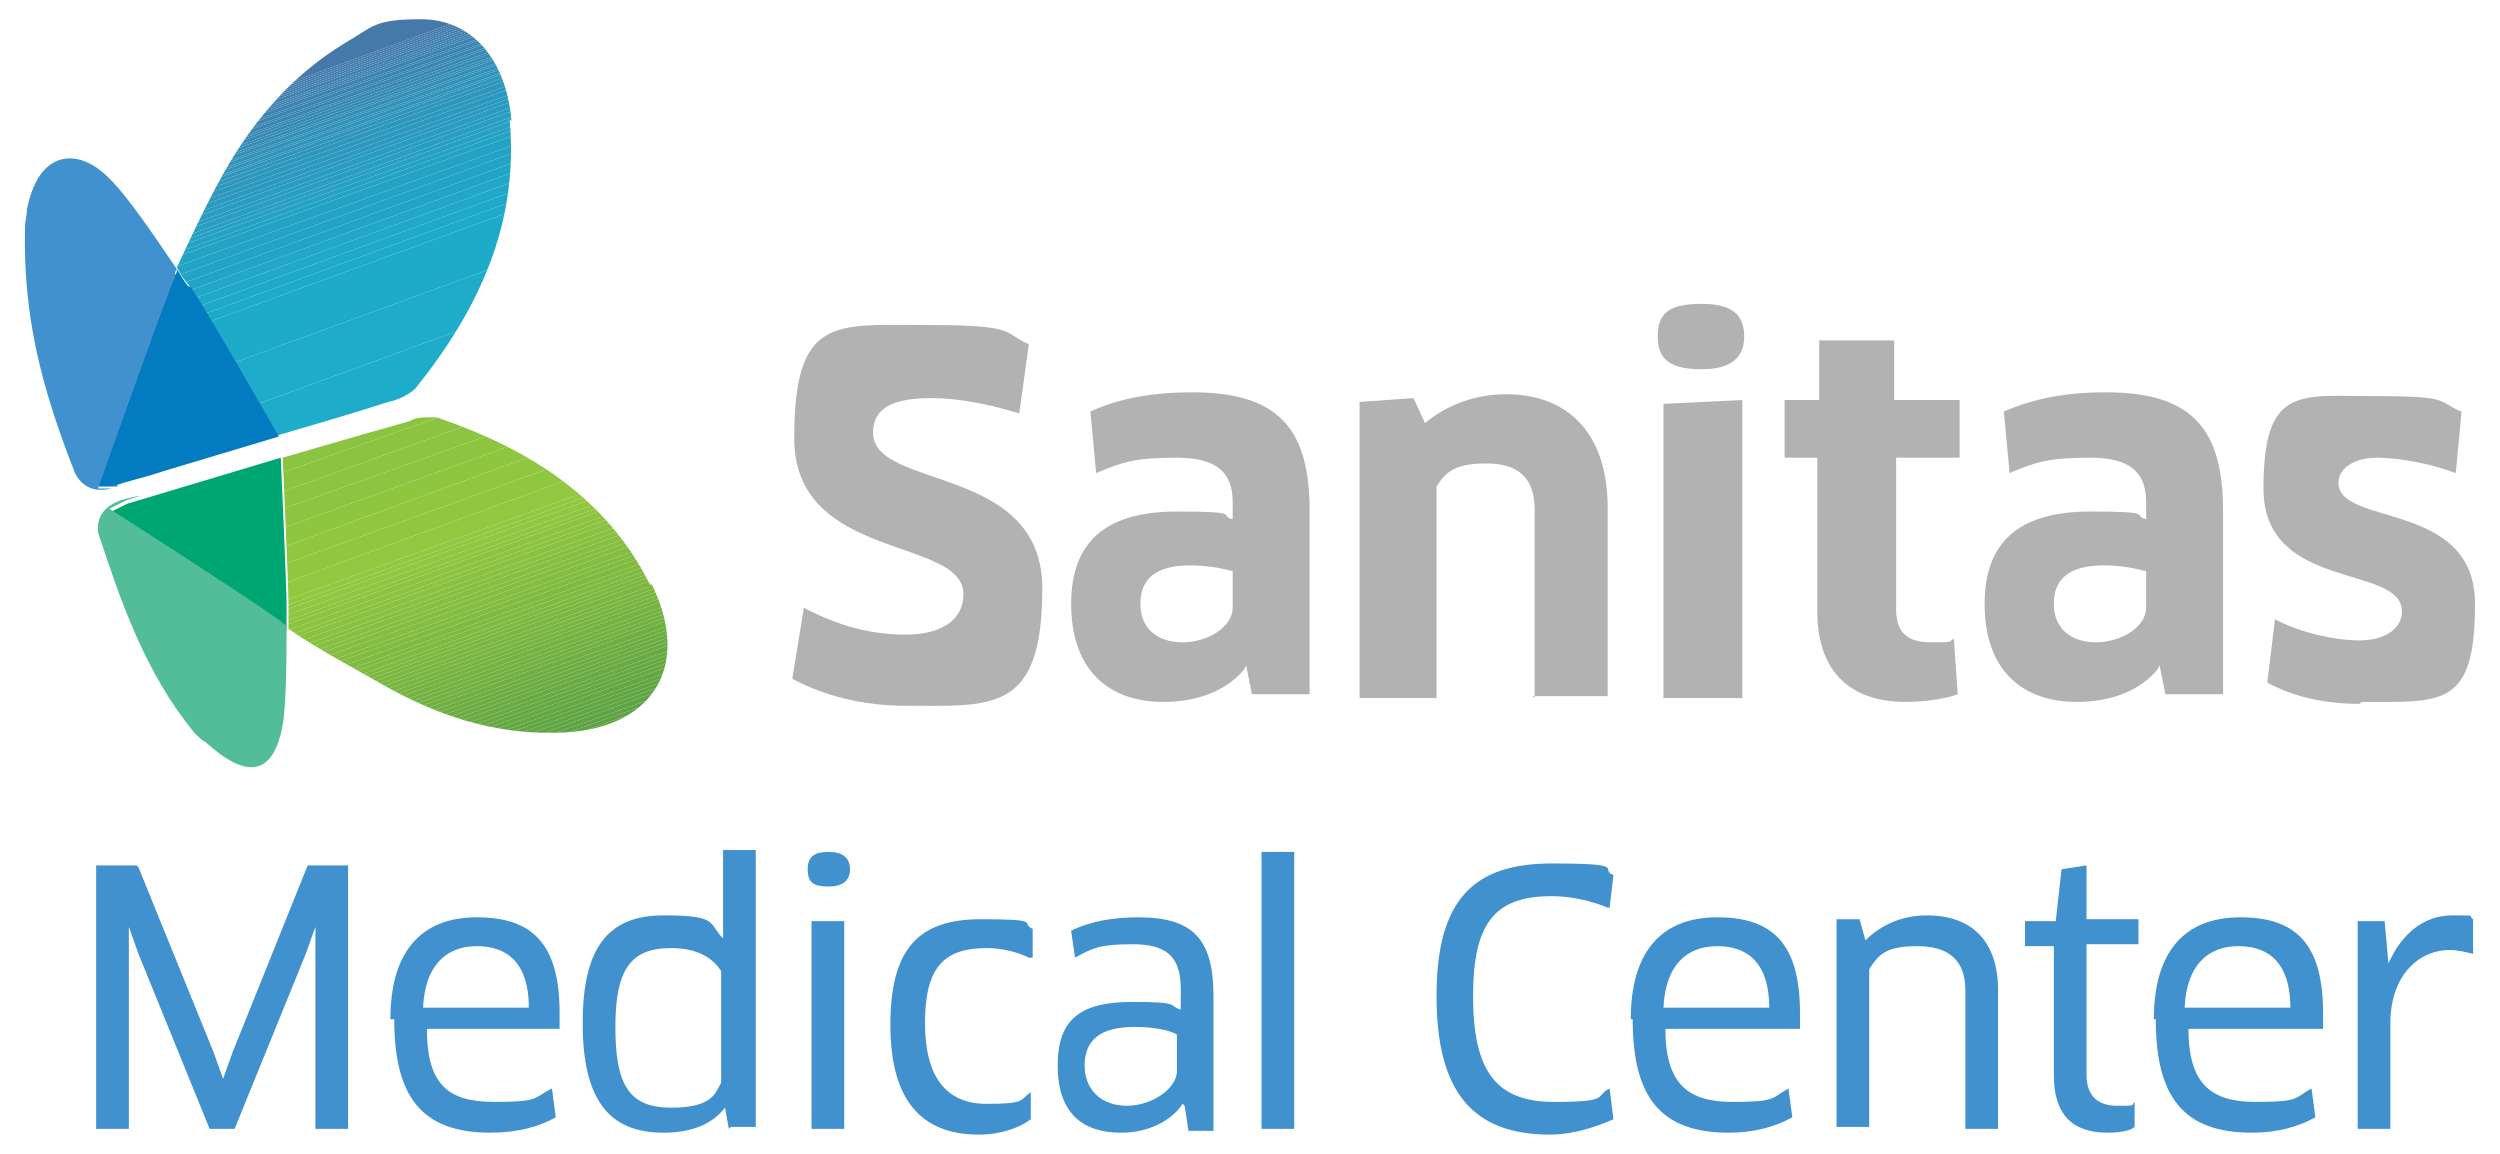 <?xml version="1.0" encoding="UTF-8"?>
<svg id="Layer_1" xmlns="http://www.w3.org/2000/svg" xmlns:xlink="http://www.w3.org/1999/xlink" version="1.1" viewBox="0 0 130 60">
  <!-- Generator: Adobe Illustrator 29.4.0, SVG Export Plug-In . SVG Version: 2.1.0 Build 152)  -->
  <defs>
    <style>
      .st0 {
        fill: none;
      }

      .st1 {
        fill: #22a4c5;
      }

      .st2 {
        fill: #23a3c5;
      }

      .st3 {
        fill: #89c141;
      }

      .st4 {
        fill: #7ab741;
      }

      .st5 {
        fill: #6cad43;
      }

      .st6 {
        fill: #2a9abf;
      }

      .st7 {
        fill: #69ab43;
      }

      .st8 {
        fill: #91c740;
      }

      .st9 {
        fill: #7fba41;
      }

      .st10 {
        fill: #3c83b1;
      }

      .st11 {
        fill: #86bf41;
      }

      .st12 {
        fill: #75b342;
      }

      .st13 {
        fill: #348eb7;
      }

      .st14 {
        fill: #64a843;
      }

      .st15 {
        fill: #3193bb;
      }

      .st16 {
        fill: #76b442;
      }

      .st17 {
        fill: #358db7;
      }

      .st18 {
        fill: #82bc41;
      }

      .st19 {
        fill: #3d82b0;
      }

      .st20 {
        fill: #6dae43;
      }

      .st21 {
        fill: #61a644;
      }

      .st22 {
        fill: #2e96bd;
      }

      .st23 {
        fill: #3094bb;
      }

      .st24 {
        fill: #81bb41;
      }

      .st25 {
        fill: #3b84b1;
      }

      .st26 {
        fill: #2a9cc0;
      }

      .st27 {
        fill: #71b042;
      }

      .st28 {
        fill: #72b142;
      }

      .st29 {
        fill: #8bc440;
      }

      .st30 {
        fill: #2b99bf;
      }

      .st31 {
        fill: #7bb741;
      }

      .st32 {
        fill: #1fa9c8;
      }

      .st33 {
        fill: #24a2c4;
      }

      .st34 {
        fill: #7eb941;
      }

      .st35 {
        fill: #3f80af;
      }

      .st36 {
        fill: #427cac;
      }

      .st37 {
        fill: #378ab5;
      }

      .st38 {
        fill: #447aab;
      }

      .st39 {
        fill: #8bc240;
      }

      .st40 {
        fill: #2c98be;
      }

      .st41 {
        clip-path: url(#clippath-1);
      }

      .st42 {
        fill: #83bd41;
      }

      .st43 {
        fill: #2f95bc;
      }

      .st44 {
        fill: #5da344;
      }

      .st45 {
        fill: #91c640;
      }

      .st46 {
        fill: #20a8c8;
      }

      .st47 {
        fill: #80bb41;
      }

      .st48 {
        fill: #87c041;
      }

      .st49 {
        fill: #348fb8;
      }

      .st50 {
        fill: #68ab43;
      }

      .st51 {
        fill: #67aa43;
      }

      .st52 {
        fill: #1eacca;
      }

      .st53 {
        fill: #8ec440;
      }

      .st54 {
        fill: #90c640;
      }

      .st55 {
        fill: #60a544;
      }

      .st56 {
        fill: #74b242;
      }

      .st57 {
        fill: #21a7c7;
      }

      .st58 {
        fill: #65a943;
      }

      .st59 {
        fill: #77b442;
      }

      .st60 {
        fill: #3888b4;
      }

      .st61 {
        fill: #85be41;
      }

      .st62 {
        fill: #73b242;
      }

      .st63 {
        fill: #3192ba;
      }

      .st64 {
        fill: #3889b5;
      }

      .st65 {
        fill: #2d97bd;
      }

      .st66 {
        fill: #407fae;
      }

      .st67 {
        fill: #26a0c3;
      }

      .st68 {
        fill: #8dc340;
      }

      .st69 {
        fill: #8fc640;
      }

      .st70 {
        fill: #6aac43;
      }

      .st71 {
        fill: #4191ce;
      }

      .st72 {
        fill: #66a943;
      }

      .st73 {
        fill: #8ac440;
      }

      .st74 {
        fill: #70b042;
      }

      .st75 {
        fill: #037bc0;
      }

      .st76 {
        fill: #289ec1;
      }

      .st77 {
        fill: #3a86b3;
      }

      .st78 {
        fill: #00a671;
      }

      .st79 {
        fill: #3b85b2;
      }

      .st80 {
        fill: #8cc340;
      }

      .st81 {
        fill: #92c740;
      }

      .st82 {
        fill: #6bad43;
      }

      .st83 {
        fill: #7db941;
      }

      .st84 {
        fill: #4579aa;
      }

      .st85 {
        fill: #5fa444;
      }

      .st86 {
        fill: #368cb6;
      }

      .st87 {
        fill: #1dadcb;
      }

      .st88 {
        fill: #8ac140;
      }

      .st89 {
        fill: #79b642;
      }

      .st90 {
        fill: #1eaac9;
      }

      .st91 {
        fill: #437bac;
      }

      .st92 {
        fill: #78b542;
      }

      .st93 {
        fill: #8cc540;
      }

      .st94 {
        fill: #63a743;
      }

      .st95 {
        fill: #25a1c3;
      }

      .st96 {
        fill: #5ea444;
      }

      .st97 {
        fill: #21a5c6;
      }

      .st98 {
        fill: #417ead;
      }

      .st99 {
        fill: #3291b9;
      }

      .st100 {
        fill: #84be41;
      }

      .st101 {
        fill: #8dc540;
      }

      .st102 {
        fill: #299dc1;
      }

      .st103 {
        fill: #52bd98;
      }

      .st104 {
        fill: #8fc540;
      }

      .st105 {
        fill: #7cb841;
      }

      .st106 {
        fill: #3987b3;
      }

      .st107 {
        clip-path: url(#clippath);
      }

      .st108 {
        fill: #3e81af;
      }

      .st109 {
        fill: #6faf42;
      }

      .st110 {
        fill: #279fc2;
      }

      .st111 {
        fill: #3390b9;
      }

      .st112 {
        fill: #b2b2b2;
      }

      .st113 {
        fill: #62a644;
      }
    </style>
    <clipPath id="clippath">
      <path class="st0" d="M26.6,6.3c-.3-3.4-2.2-5.3-4.7-5.3s-2.5.4-3.9,1.2c-3,1.8-5.1,4.4-6.7,7.4-.8,1.5-1.3,2.6-2.1,4.3.2.4.4.7.6.9.9,1.3,4.6,7.8,4.6,7.8l-6,1.8c4-1.2,7.7-2.2,11.8-3.5.5-.1,1.1-.4,1.4-.7,3.3-4.1,5.4-8.6,4.9-14h0Z"/>
    </clipPath>
    <clipPath id="clippath-1">
      <path class="st0" d="M33.8,30.4c-2.3-4.6-6.4-7.1-11.1-8.7-.1,0-.3,0-.4,0-.3,0-.7,0-1,.2-3.2.9-6.6,1.9-6.6,1.9,0,0,.3,6.6.3,7.6v1.3c1.6,1.1,3.5,2.1,4.9,2.9,2.8,1.6,5.8,2.6,9.1,2.5,4.9-.1,7-3.4,4.9-7.7h0Z"/>
    </clipPath>
  </defs>
  <g>
    <path class="st71" d="M7.2,45.1l3.9,9.6.5,1.4h0l.5-1.4,3.9-9.7h2.1v13.7h-1.7v-10.5s0,0,0,0l-.5,1.4-3.7,9.1h-1.3l-3.7-9.1-.5-1.4h0s0,1.5,0,1.5v9h-1.7v-13.7h2.1Z"/>
    <path class="st71" d="M20.3,53c0-3.4,1.5-5.3,4.5-5.3s4.3,1.5,4.3,5,0,.6,0,.8h-6.9c0,2.9,1.1,3.8,3.5,3.8s2-.2,3-.7l.2,1.5c-.9.5-2,.8-3.4.8-3.6,0-5-1.9-5-5.9h0ZM27.5,52.4c0-2.3-1.1-3.2-2.7-3.2s-2.7,1-2.8,3.2h5.5Z"/>
    <path class="st71" d="M37.9,58.7l-.2-1.1h0c-.7.9-1.8,1.3-3.2,1.3-2.9,0-4.2-1.8-4.2-5.7s1.3-5.6,4.2-5.6,2.3.4,3.1,1.2h0s0-1.5,0-1.5v-3.1h1.7c0-.1,0,14.4,0,14.4h-1.3ZM37.5,50.5c-.5-.8-1.4-1.2-2.6-1.2-2.1,0-2.9,1.1-2.9,4.1s.7,4.2,2.9,4.2,2.3-.8,2.6-1.3v-5.7h0Z"/>
    <path class="st71" d="M43.1,46.1c-.8,0-1.1-.2-1.1-.9s.4-.9,1.1-.9,1.1.3,1.1.9-.4.9-1.1.9ZM42.2,58.7v-10.8h1.7c0,0,0,10.8,0,10.8h-1.7Z"/>
    <path class="st71" d="M53.5,49.8c-.6-.3-1.4-.5-2.2-.5-2.3,0-3.2,1.1-3.2,3.9s1.1,4.2,3.2,4.2,1.7-.2,2.3-.6v1.4c-.5.4-1.5.8-2.7.8-3,0-4.6-1.8-4.6-5.7s1.4-5.5,4.7-5.5,2,.2,2.7.5v1.5c-.1,0-.1,0-.1,0Z"/>
    <path class="st71" d="M61.5,57.4h0c-.6.9-1.8,1.5-3.2,1.5-2,0-3.3-1-3.3-3.5s1.3-3.3,3.9-3.3,1.8.2,2.5.4v-1.1c0-1.7-.8-2.3-2.5-2.3s-2.1.2-3,.7l-.2-1.4c1-.5,2.2-.7,3.5-.7,2.9,0,3.9,1.2,3.9,4.1v7h-1.3l-.2-1.3h0ZM61.2,53.8c-.3-.2-1.1-.4-2.2-.4-1.8,0-2.6.7-2.6,2s.9,2.1,2.2,2.1,2.6-.9,2.6-1.8v-1.9h0Z"/>
    <path class="st71" d="M65.6,58.7v-14.4h1.7c0-.1,0,14.4,0,14.4h-1.7Z"/>
    <path class="st71" d="M83.6,47.2c-.7-.3-1.8-.6-2.9-.6-2.9,0-4.1,1.3-4.1,5.2s1.2,5.5,4.2,5.5,2.1-.3,2.9-.7l.2,1.6c-.9.4-2.1.8-3.3.8-4,0-5.9-2.2-5.9-7.2s1.9-6.9,6-6.9,2.4.3,3.2.6l-.2,1.7h0Z"/>
    <path class="st71" d="M84.8,53c0-3.4,1.5-5.3,4.5-5.3s4.3,1.5,4.3,5,0,.6,0,.8h-7c0,2.9,1.2,3.8,3.5,3.8s2-.2,2.9-.7l.2,1.5c-.9.5-2,.8-3.3.8-3.6,0-5-1.9-5-5.9ZM92,52.4c0-2.3-1.1-3.2-2.7-3.2s-2.7,1-2.8,3.2h5.4Z"/>
    <path class="st71" d="M102.2,58.7v-7.2c0-1.6-.9-2.3-2.5-2.3s-2,.4-2.5,1.2v8.2h-1.7v-10.8h1.2c0,0,.3,1.1.3,1.1h0c.8-.8,1.9-1.3,3.2-1.3,2.3,0,3.7,1.3,3.7,3.9v7.2h-1.7Z"/>
    <path class="st71" d="M108.5,49.2v6.7c0,1.1.6,1.6,1.6,1.6s.7,0,.9-.2v1.3c-.2.2-.8.3-1.4.3-1.9,0-2.8-1-2.8-3v-6.7h-1.5v-1.3h1.6l.3-2.7,1.3-.2v2.8h2.7v1.3h-2.7Z"/>
    <path class="st71" d="M112,53c0-3.4,1.5-5.3,4.5-5.3s4.3,1.5,4.3,5,0,.6,0,.8h-7c0,2.9,1.2,3.8,3.5,3.8s2-.2,2.9-.7l.2,1.5c-.9.5-2,.8-3.3.8-3.6,0-5-1.9-5-5.9ZM119.1,52.4c0-2.3-1.1-3.2-2.7-3.2s-2.7,1-2.8,3.2h5.4Z"/>
    <path class="st71" d="M122.6,58.7v-10.8h1.4c0,0,.2,2.2.2,2.2h0c.7-1.6,1.9-2.5,3.3-2.5s.8,0,1.1.2v1.8c-.4-.1-.8-.2-1.2-.2-1.7,0-3.1,1.4-3.1,3.8v5.5s-1.7,0-1.7,0Z"/>
  </g>
  <g>
    <g>
      <g>
        <path class="st0" d="M5.8,25.3h0Z"/>
        <g class="st107">
          <polygon class="st87" points="10.9 24.5 27.1 18.6 27.1 24.5 10.9 24.5"/>
          <polygon class="st87" points="8.5 22.8 27.1 16 27.1 18.6 10.9 24.5 8.5 24.5 8.5 22.8"/>
          <polygon class="st52" points="8.5 20.2 27.1 13.4 27.1 16 8.5 22.8 8.5 20.2"/>
          <polygon class="st90" points="8.5 17.6 27.1 10.8 27.1 13.4 8.5 20.2 8.5 17.6"/>
          <polygon class="st90" points="8.5 17.1 27.1 10.3 27.1 10.8 8.5 17.6 8.5 17.1"/>
          <polygon class="st32" points="8.5 16.6 27.1 9.8 27.1 10.3 8.5 17.1 8.5 16.6"/>
          <polygon class="st46" points="8.5 16.1 27.1 9.3 27.1 9.8 8.5 16.6 8.5 16.1"/>
          <polygon class="st57" points="8.5 15.6 27.1 8.8 27.1 9.3 8.5 16.1 8.5 15.6"/>
          <polygon class="st97" points="8.5 15.1 27.1 8.3 27.1 8.8 8.5 15.6 8.5 15.1"/>
          <polygon class="st1" points="8.5 14.6 27.1 7.8 27.1 8.3 8.5 15.1 8.5 14.6"/>
          <polygon class="st2" points="8.5 14.1 27.1 7.4 27.1 7.8 8.5 14.6 8.5 14.1"/>
          <polygon class="st33" points="8.5 13.6 27.1 6.9 27.1 7.4 8.5 14.1 8.5 13.6"/>
          <polygon class="st33" points="8.5 13.4 27.1 6.6 27.1 6.9 8.5 13.6 8.5 13.4"/>
          <polygon class="st95" points="8.5 13.1 27.1 6.4 27.1 6.6 8.5 13.4 8.5 13.1"/>
          <polygon class="st67" points="8.5 12.9 27.1 6.1 27.1 6.4 8.5 13.1 8.5 12.9"/>
          <polygon class="st110" points="8.5 12.7 27.1 5.9 27.1 6.1 8.5 12.9 8.5 12.7"/>
          <polygon class="st76" points="8.5 12.4 27.1 5.6 27.1 5.9 8.5 12.7 8.5 12.4"/>
          <polygon class="st102" points="8.5 12.2 27.1 5.4 27.1 5.6 8.5 12.4 8.5 12.2"/>
          <polygon class="st26" points="8.5 11.9 27.1 5.1 27.1 5.4 8.5 12.2 8.5 11.9"/>
          <polygon class="st6" points="8.5 11.7 27.1 4.9 27.1 5.1 8.5 11.9 8.5 11.7"/>
          <polygon class="st30" points="8.5 11.4 27.1 4.7 27.1 4.9 8.5 11.7 8.5 11.4"/>
          <polygon class="st40" points="8.5 11.2 27.1 4.4 27.1 4.7 8.5 11.4 8.5 11.2"/>
          <polygon class="st65" points="8.5 10.9 27.1 4.2 27.1 4.4 8.5 11.2 8.5 10.9"/>
          <polygon class="st22" points="8.5 10.7 27.1 3.9 27.1 4.2 8.5 10.9 8.5 10.7"/>
          <polygon class="st43" points="8.5 10.5 27.1 3.7 27.1 3.9 8.5 10.7 8.5 10.5"/>
          <polygon class="st43" points="8.5 10.3 27.1 3.5 27.1 3.7 8.5 10.5 8.5 10.3"/>
          <polygon class="st23" points="8.5 10.2 27.1 3.4 27.1 3.5 8.5 10.3 8.5 10.2"/>
          <polygon class="st15" points="8.5 10 27.1 3.2 27.1 3.4 8.5 10.2 8.5 10"/>
          <polygon class="st63" points="8.5 9.9 27.1 3.1 27.1 3.2 8.5 10 8.5 9.9"/>
          <polygon class="st99" points="8.5 9.7 27.1 2.9 27.1 3.1 8.5 9.9 8.5 9.7"/>
          <polygon class="st111" points="8.5 9.6 27.1 2.8 27.1 2.9 8.5 9.7 8.5 9.6"/>
          <polygon class="st49" points="8.5 9.4 27.1 2.6 27.1 2.8 8.5 9.6 8.5 9.4"/>
          <polygon class="st13" points="8.5 9.3 27.1 2.5 27.1 2.6 8.5 9.4 8.5 9.3"/>
          <polygon class="st17" points="8.5 9.1 27.1 2.4 27.1 2.5 8.5 9.3 8.5 9.1"/>
          <polygon class="st86" points="8.5 9 27.1 2.2 27.1 2.4 8.5 9.1 8.5 9"/>
          <polygon class="st37" points="8.5 8.8 27.1 2.1 27.1 2.2 8.5 9 8.5 8.8"/>
          <polygon class="st64" points="8.5 8.7 27.1 1.9 27.1 2.1 8.5 8.8 8.5 8.7"/>
          <polygon class="st60" points="8.5 8.6 27.1 1.8 27.1 1.9 8.5 8.7 8.5 8.6"/>
          <polygon class="st106" points="8.5 8.4 27.1 1.6 27.1 1.8 8.5 8.6 8.5 8.4"/>
          <polygon class="st77" points="8.5 8.3 27.1 1.5 27.1 1.6 8.5 8.4 8.5 8.3"/>
          <polygon class="st79" points="8.5 8.1 27.1 1.3 27.1 1.5 8.5 8.3 8.5 8.1"/>
          <polygon class="st25" points="8.5 8 27.1 1.2 27.1 1.3 8.5 8.1 8.5 8"/>
          <polygon class="st10" points="8.5 7.8 27.1 1 27.1 1.2 8.5 8 8.5 7.8"/>
          <polygon class="st19" points="8.5 7.7 26.8 1 27.1 1 27.1 1 8.5 7.8 8.5 7.7"/>
          <polygon class="st19" points="8.5 7.6 26.5 1 26.8 1 8.5 7.7 8.5 7.6"/>
          <polygon class="st108" points="8.5 7.5 26.2 1 26.5 1 8.5 7.6 8.5 7.5"/>
          <polygon class="st35" points="8.5 7.3 25.9 1 26.2 1 8.5 7.5 8.5 7.3"/>
          <polygon class="st66" points="8.5 7.2 25.6 1 25.9 1 8.5 7.3 8.5 7.2"/>
          <polygon class="st98" points="8.5 7.1 25.3 1 25.6 1 8.5 7.2 8.5 7.1"/>
          <polygon class="st36" points="8.5 7 25 1 25.3 1 8.5 7.1 8.5 7"/>
          <polygon class="st91" points="8.5 6.9 24.7 1 25 1 8.5 7 8.5 6.9"/>
          <polygon class="st38" points="8.5 6.8 24.4 1 24.7 1 8.5 6.9 8.5 6.8"/>
          <polygon class="st84" points="8.5 6.7 24.1 1 24.4 1 8.5 6.8 8.5 6.7"/>
          <polygon class="st84" points="24.1 1 8.5 6.7 8.5 1 24.1 1"/>
        </g>
        <path class="st75" d="M9.8,14.9c-.2-.2-.4-.6-.6-.9,0,.1,0,.2-.1.3-.4.8-4,11-4,11h.7c.9-.3,1.8-.5,2.7-.8l6-1.8s-3.7-6.5-4.6-7.8Z"/>
        <path class="st75" d="M6.1,25.2l2.4-.7c-.9.3-1.8.5-2.7.8,0,0,.2,0,.3,0Z"/>
        <path class="st71" d="M9.1,14.3c0-.1,0-.2.1-.3-1.1-1.6-2.6-3.9-3.7-4.9-1.5-1.4-3.5-1.3-4.1,1.8,0,.3-.1.6-.1.9-.1,4.6.8,8.2,2.6,12.8.4.8,1.1,1,1.9.8h-.7s3.6-10.2,4-11h0Z"/>
      </g>
      <g class="st41">
        <polygon class="st73" points="20.5 21.6 14.6 23.7 14.6 21.6 20.5 21.6"/>
        <polygon class="st73" points="23.1 21.6 14.6 24.6 14.6 23.7 20.5 21.6 23.1 21.6"/>
        <polygon class="st29" points="25.7 21.6 14.6 25.6 14.6 24.6 23.1 21.6 25.7 21.6"/>
        <polygon class="st93" points="28.3 21.6 14.6 26.5 14.6 25.6 25.7 21.6 28.3 21.6"/>
        <polygon class="st101" points="30.9 21.6 14.6 27.5 14.6 26.5 28.3 21.6 30.9 21.6"/>
        <polygon class="st69" points="33.4 21.6 33.4 21.6 14.6 28.5 14.6 27.5 30.9 21.6 33.4 21.6"/>
        <polygon class="st54" points="33.4 21.6 33.7 22.5 14.6 29.4 14.6 28.5 33.4 21.6"/>
        <polygon class="st8" points="33.7 22.5 34 23.3 14.6 30.4 14.6 29.4 33.7 22.5"/>
        <polygon class="st81" points="34 23.3 34.3 24.2 14.6 31.3 14.6 30.4 34 23.3"/>
        <polygon class="st81" points="34.3 24.2 34.4 24.4 14.6 31.6 14.6 31.3 34.3 24.2"/>
        <polygon class="st45" points="34.4 24.4 34.5 24.6 14.6 31.8 14.6 31.6 34.4 24.4"/>
        <polygon class="st54" points="34.5 24.6 34.6 24.9 14.6 32.1 14.6 31.8 34.5 24.6"/>
        <polygon class="st104" points="34.6 24.9 34.7 25.1 14.6 32.4 14.6 32.1 34.6 24.9"/>
        <polygon class="st53" points="34.7 25.1 34.7 25.3 14.6 32.6 14.6 32.4 34.7 25.1"/>
        <polygon class="st68" points="34.7 25.3 34.8 25.6 14.6 32.9 14.6 32.6 34.7 25.3"/>
        <polygon class="st80" points="34.8 25.6 34.9 25.8 14.6 33.2 14.6 32.9 34.8 25.6"/>
        <polygon class="st39" points="34.9 25.8 35 26 14.6 33.4 14.6 33.2 34.9 25.8"/>
        <polygon class="st88" points="35 26 35.1 26.3 14.6 33.7 14.6 33.4 35 26"/>
        <polygon class="st3" points="35.1 26.3 35.2 26.5 14.6 34 14.6 33.7 35.1 26.3"/>
        <polygon class="st48" points="35.2 26.5 35.3 26.7 14.6 34.2 14.6 34 35.2 26.5"/>
        <polygon class="st11" points="35.3 26.7 35.3 27 14.6 34.5 14.6 34.2 35.3 26.7"/>
        <polygon class="st61" points="35.3 27 35.4 27.2 14.6 34.7 14.6 34.5 35.3 27"/>
        <polygon class="st100" points="35.4 27.2 35.5 27.4 14.6 35 14.6 34.7 35.4 27.2"/>
        <polygon class="st42" points="35.5 27.4 35.6 27.7 14.6 35.3 14.6 35 35.5 27.4"/>
        <polygon class="st18" points="35.6 27.7 35.7 27.9 14.6 35.5 14.6 35.3 35.6 27.7"/>
        <polygon class="st24" points="35.7 27.9 35.8 28.1 14.6 35.8 14.6 35.5 35.7 27.9"/>
        <polygon class="st47" points="35.8 28.1 35.8 28.4 14.6 36.1 14.6 35.8 35.8 28.1"/>
        <polygon class="st9" points="35.8 28.4 35.9 28.6 14.6 36.3 14.6 36.1 35.8 28.4"/>
        <polygon class="st9" points="35.9 28.6 36 28.8 14.6 36.6 14.6 36.3 35.9 28.6"/>
        <polygon class="st34" points="36 28.8 36 28.8 36 29 14.6 36.8 14.6 36.6 36 28.8"/>
        <polygon class="st83" points="36 29.2 14.6 37 14.6 36.8 36 29 36 29.2"/>
        <polygon class="st105" points="36 29.4 14.6 37.2 14.6 37 36 29.2 36 29.4"/>
        <polygon class="st31" points="36 29.7 14.6 37.4 14.6 37.2 36 29.4 36 29.7"/>
        <polygon class="st4" points="36 29.9 14.6 37.6 14.6 37.4 36 29.7 36 29.9"/>
        <polygon class="st89" points="36 30.1 14.7 37.8 14.6 37.7 14.6 37.6 36 29.9 36 30.1"/>
        <polygon class="st92" points="36 30.3 14.8 38 14.7 37.8 36 30.1 36 30.3"/>
        <polygon class="st59" points="36 30.5 15.1 38.1 14.8 38.1 14.8 38 36 30.3 36 30.5"/>
        <polygon class="st16" points="36 30.7 15.7 38.1 15.1 38.1 36 30.5 36 30.7"/>
        <polygon class="st12" points="36 31 16.3 38.1 15.7 38.1 36 30.7 36 31"/>
        <polygon class="st56" points="36 31.2 16.9 38.1 16.3 38.1 36 31 36 31.2"/>
        <polygon class="st62" points="36 31.4 17.5 38.1 16.9 38.1 36 31.2 36 31.4"/>
        <polygon class="st28" points="36 31.6 18.1 38.1 17.5 38.1 36 31.4 36 31.6"/>
        <polygon class="st27" points="36 31.8 18.7 38.1 18.1 38.1 36 31.6 36 31.8"/>
        <polygon class="st74" points="36 32.1 19.3 38.1 18.7 38.1 36 31.8 36 32.1"/>
        <polygon class="st109" points="36 32.3 19.9 38.1 19.3 38.1 36 32.1 36 32.3"/>
        <polygon class="st20" points="36 32.5 20.5 38.1 19.9 38.1 36 32.3 36 32.5"/>
        <polygon class="st5" points="36 32.7 21.1 38.1 20.5 38.1 36 32.5 36 32.7"/>
        <polygon class="st82" points="36 32.9 21.7 38.1 21.1 38.1 36 32.7 36 32.9"/>
        <polygon class="st70" points="36 33.1 22.3 38.1 21.7 38.1 36 32.9 36 33.1"/>
        <polygon class="st7" points="36 33.4 22.9 38.1 22.3 38.1 36 33.1 36 33.4"/>
        <polygon class="st50" points="36 33.6 23.5 38.1 22.9 38.1 36 33.4 36 33.6"/>
        <polygon class="st51" points="36 33.8 24.1 38.1 23.5 38.1 36 33.6 36 33.8"/>
        <polygon class="st72" points="36 34 24.7 38.1 24.1 38.1 36 33.8 36 34"/>
        <polygon class="st58" points="36 34.2 25.3 38.1 24.7 38.1 36 34 36 34.2"/>
        <polygon class="st14" points="36 34.5 25.9 38.1 25.3 38.1 36 34.2 36 34.5"/>
        <polygon class="st94" points="36 34.7 26.5 38.1 25.9 38.1 36 34.5 36 34.7"/>
        <polygon class="st113" points="36 34.9 27.1 38.1 26.5 38.1 36 34.7 36 34.9"/>
        <polygon class="st21" points="36 35.1 27.7 38.1 27.1 38.1 36 34.9 36 35.1"/>
        <polygon class="st55" points="36 35.3 28.3 38.1 27.7 38.1 36 35.1 36 35.3"/>
        <polygon class="st85" points="36 35.6 28.9 38.1 28.3 38.1 36 35.3 36 35.6"/>
        <polygon class="st96" points="36 35.8 29.5 38.1 28.9 38.1 36 35.6 36 35.8"/>
        <polygon class="st44" points="36 36 30.1 38.1 29.5 38.1 36 35.8 36 36"/>
        <polygon class="st44" points="30.1 38.1 36 36 36 38.1 30.1 38.1"/>
      </g>
      <path class="st78" d="M14.9,31.4c0-1-.3-7.6-.3-7.6l-3,.9c-1.7.5-3.3,1-5,1.5l-1,.5s6.8,4.4,9,5.9c.1,0,.2.1.3.2v-1.2h0Z"/>
      <path class="st103" d="M5.6,26.5l1-.5c1.7-.5-.3,0-.3,0-.8.3-1.3.8-1.2,1.7,1.2,3.6,2.4,7.2,5,10.4.2.2.4.4.6.5,2.1,1.9,3.5,1.8,4-.9.2-1.2.2-3.6.2-5.2-.1,0-.2-.1-.3-.2-2.1-1.5-9-5.9-9-5.9h0Z"/>
    </g>
    <g>
      <path class="st112" d="M47.1,36.7c-2.2,0-4.2-.5-5.9-1.4l.6-3.7c1.7.9,3.4,1.4,5.3,1.4s3-.8,3-2.1c0-3-8.8-1.7-8.8-8.1s2.1-5.9,6.9-5.9,3.9.4,5.3,1l-.5,3.6c-1.6-.5-3.2-.8-4.6-.8-2.4,0-3,.8-3,1.8,0,3,8.8,1.6,8.8,8.1s-2.6,6.1-7.1,6.1h0Z"/>
      <path class="st112" d="M64.7,34.8h0c-.9,1.1-2.4,1.7-4.2,1.7-2.9,0-4.8-1.7-4.8-5.1s2-4.8,5.5-4.8,2.1.2,2.9.4v-.9c0-1.5-.8-2.3-2.9-2.3s-2.8.2-4.2.8l-.3-3.2c1.5-.7,3.3-1,5.3-1,4.6,0,6.1,2,6.1,6.2v9.5h-3l-.3-1.5h0ZM64.1,29.7c-.4-.1-1.2-.3-2.2-.3-1.8,0-2.6.7-2.6,2s.9,2,2.2,2,2.6-.8,2.6-1.8v-1.9h0Z"/>
      <path class="st112" d="M79.8,36.3v-9.8c0-1.7-.9-2.4-2.5-2.4s-2.1.4-2.6,1.2v11h-4v-15.4l2.8-.2.6,1.3c1.2-1,2.7-1.5,4.2-1.5,3.3,0,5.3,2.1,5.3,5.9v9.8h-3.9,0Z"/>
      <path class="st112" d="M88.5,19.2c-1.5,0-2.3-.4-2.3-1.7s.7-1.7,2.3-1.7,2.2.6,2.2,1.7-.7,1.7-2.2,1.7ZM86.5,36.3v-15.3l4.1-.2v15.5h-4.1Z"/>
      <path class="st112" d="M98.6,23.8v7.9c0,1.2.6,1.7,1.8,1.7s.9,0,1.2-.2l.2,2.9c-.5.2-1.6.4-2.7.4-3.1,0-4.6-1.8-4.6-4.7v-8h-1.7v-3h1.8v-3.1h3.9c0,0,0,3.1,0,3.1h3.4v3h-3.4Z"/>
      <path class="st112" d="M112.2,34.8h0c-.9,1.1-2.4,1.7-4.2,1.7-2.9,0-4.8-1.7-4.8-5.1s2-4.8,5.5-4.8,2.1.2,2.9.4v-.9c0-1.5-.8-2.3-2.9-2.3s-2.8.2-4.2.8l-.3-3.2c1.6-.7,3.3-1,5.3-1,4.6,0,6.1,2,6.1,6.2v9.5h-3l-.3-1.5h0ZM111.6,29.7c-.4-.1-1.2-.3-2.2-.3-1.8,0-2.6.7-2.6,2s.9,2,2.2,2,2.6-.8,2.6-1.8v-1.9h0Z"/>
      <path class="st112" d="M122.7,36.6c-1.9,0-3.5-.4-4.8-1.1l.4-3.3c1.3.7,3.1,1.1,4.4,1.1s2.2-.6,2.2-1.5c0-2.5-7.2-1-7.2-6.4s1.9-4.8,5.9-4.8,3.1.3,4.4.8l-.3,3.2c-1.3-.5-3-.8-4.1-.8s-2,.5-2,1.3c0,2.3,7.1.9,7.1,6.3s-1.7,5.1-5.9,5.1h0Z"/>
    </g>
  </g>
</svg>